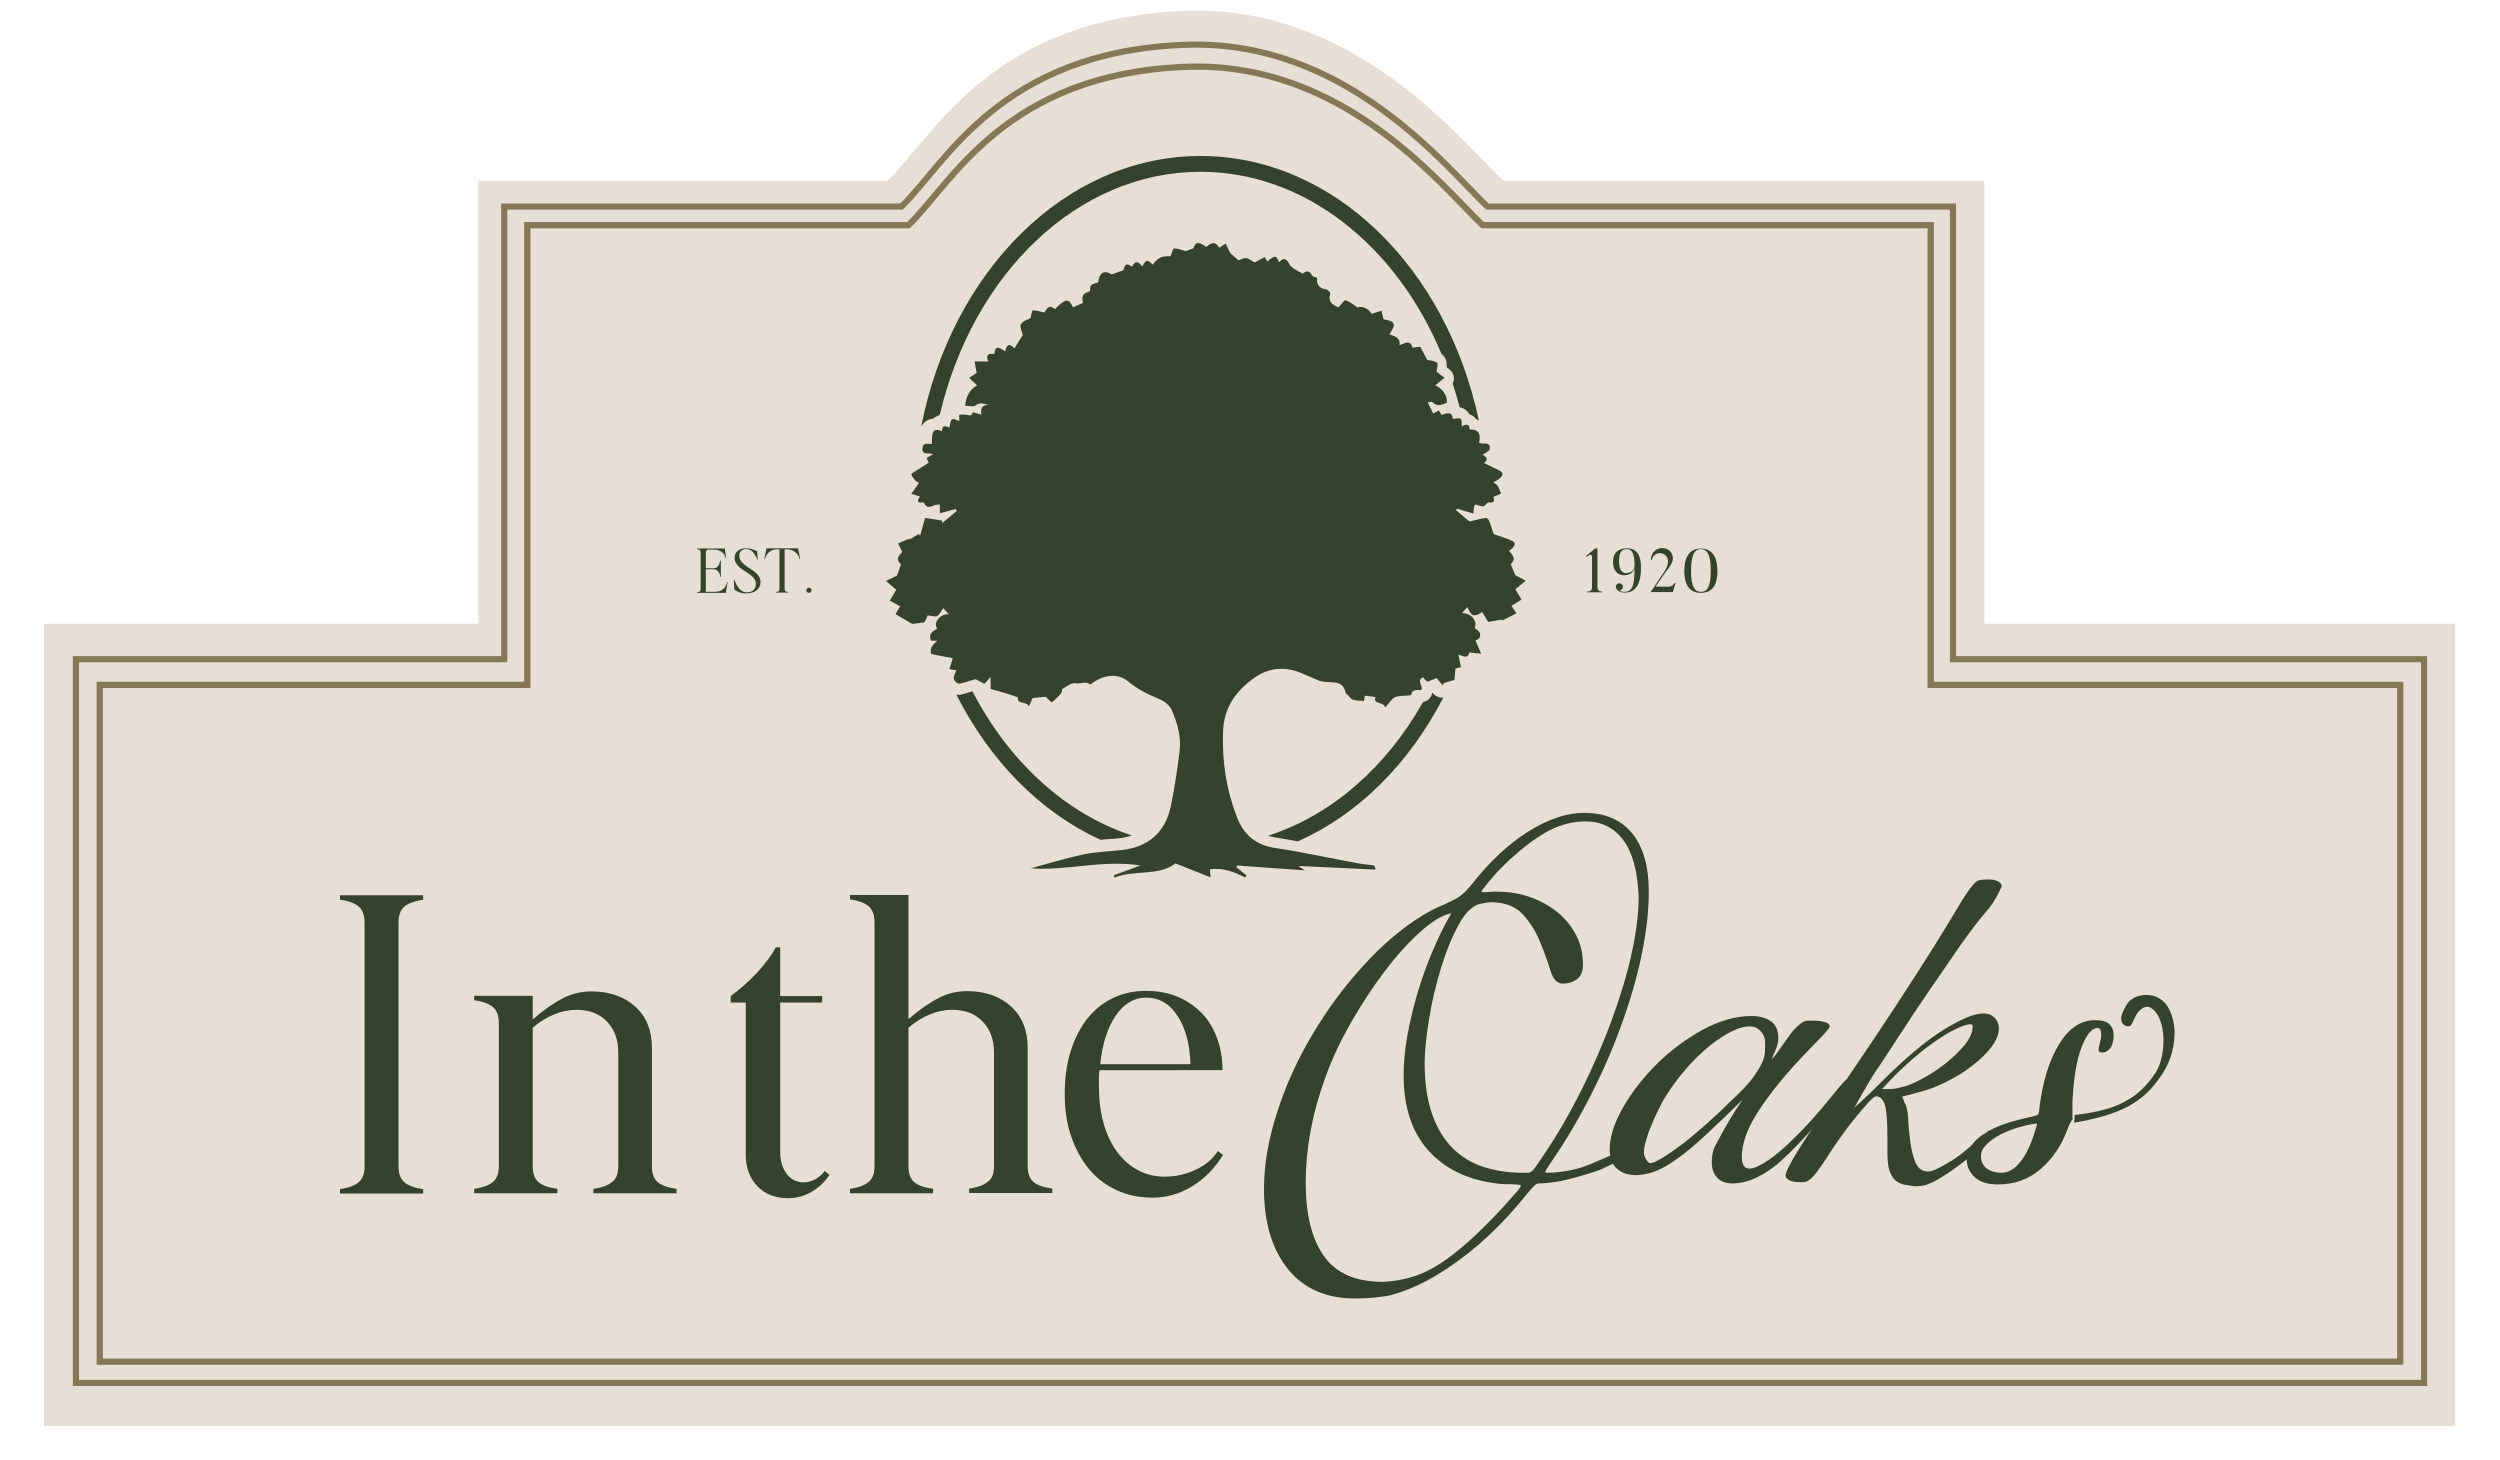 <?xml version="1.0" encoding="UTF-8"?> <!-- Generator: Adobe Illustrator 28.0.0, SVG Export Plug-In . SVG Version: 6.00 Build 0) --> <svg xmlns="http://www.w3.org/2000/svg" xmlns:xlink="http://www.w3.org/1999/xlink" version="1.1" id="Layer_1" x="0px" y="0px" viewBox="0 0 964.8 563.6" style="enable-background:new 0 0 964.8 563.6;" xml:space="preserve"> <style type="text/css"> .st0{clip-path:url(#SVGID_00000145051437589815583450000014467042197306504634_);} .st1{fill:#E7DFD5;} .st2{fill:none;stroke:#867757;stroke-width:2.425;stroke-miterlimit:10;} .st3{fill:none;stroke:#867757;stroke-width:2.378;stroke-miterlimit:10;} .st4{fill:#35422E;} </style> <g> <path class="st1" d="M765.8,240.7V69.8H580.2C563.9,54.5,523,1.6,457.1,4.2c-74.6,3-96.7,48.3-114.6,65.6H184.6v170.9H17v309.6 h930.5V240.7H765.8z"></path> <path class="st2" d="M745.1,264.3V86.9H572.2c-15.2-14.3-53.4-63.6-114.8-61.1c-69.5,2.8-90.1,45-106.8,61.1H203.5v177.4h-165 v261.2h887.8V264.3H745.1z"></path> <path class="st3" d="M753.7,254.4V79.7H574c-15.5-14.6-54.5-64.9-117.1-62.4c-71,2.8-92,46-109,62.4H194.6v174.7H29.3v279.3h906.2 V254.4H753.7z"></path> <g> <g> <path class="st4" d="M131.2,460.6v-1.7c3.5-0.5,6-1.5,7.4-2.8c1.4-1.3,2.1-3.3,2.1-5.9v-94.2c0-2.6-0.7-4.6-2.1-6 c-1.4-1.3-3.8-2.3-7.4-2.8v-1.7h32.1v1.7c-3.5,0.6-6,1.5-7.4,2.8c-1.4,1.3-2.1,3.3-2.1,6v94.2c0,2.6,0.7,4.6,2.1,5.9 c1.4,1.3,3.8,2.3,7.4,2.8v1.7H131.2z"></path> <path class="st4" d="M238.6,450.1v-44c0-5-1.5-8.9-4.4-11.9c-2.9-3-6.8-4.5-11.7-4.5c-2.9,0-5.8,0.6-8.7,1.8 c-2.9,1.2-5.6,2.9-8.2,5.1v53.6c0,2.6,0.7,4.6,2.1,5.9c1.4,1.3,3.8,2.2,7.4,2.7v1.7h-32.1v-1.7c3.5-0.5,6-1.5,7.4-2.8 c1.4-1.3,2.1-3.3,2.1-5.9v-55.4c0-2.6-0.7-4.6-2.1-5.9c-1.4-1.3-3.8-2.3-7.4-2.8v-1.7h22.6v9.1c4.5-3.9,8.5-6.6,11.9-8.3 c3.4-1.7,7-2.5,10.7-2.5c7,0,12.7,2,17,5.9s6.4,9.3,6.4,15.9v45.8c0,2.6,0.7,4.6,2.1,5.9c1.4,1.3,3.8,2.2,7.4,2.7v1.7h-32.1v-1.7 c3.5-0.5,6-1.5,7.4-2.8C237.9,454.8,238.6,452.8,238.6,450.1z"></path> <path class="st4" d="M320.1,453.4c-1.7,2.6-3.9,4.8-6.8,6.5c-2.9,1.7-5.9,2.5-9.1,2.5c-5,0-8.9-1.5-11.9-4.6 c-3-3.1-4.5-7.2-4.5-12.2v-58.7h-5.8v-2.5c3.9-2.9,7.4-6,10.5-9.4c3.1-3.4,5.4-6.6,6.9-9.4h1.7v18.8h16.2v2.5h-16.2v57.5 c0,3.5,0.8,6.4,2.5,8.6c1.7,2.2,3.9,3.3,6.6,3.3c1.4,0,2.9-0.4,4.4-1.2c1.5-0.8,2.7-1.9,3.7-3.2L320.1,453.4z"></path> <path class="st4" d="M383.6,450.1v-44c0-5-1.5-8.9-4.4-11.9c-2.9-3-6.8-4.5-11.7-4.5c-2.9,0-5.8,0.6-8.7,1.8 c-2.9,1.2-5.6,2.9-8.2,5.1v53.6c0,2.6,0.7,4.6,2.1,5.9c1.4,1.3,3.8,2.2,7.4,2.7v1.7h-32.1v-1.7c3.5-0.5,6-1.5,7.4-2.8 c1.4-1.3,2.1-3.3,2.1-5.9v-94.2c0-2.6-0.7-4.6-2.1-6c-1.4-1.3-3.8-2.3-7.4-2.8v-1.7h22.6v47.9c4.5-3.9,8.5-6.6,11.9-8.3 c3.4-1.7,7-2.5,10.7-2.5c7,0,12.7,2,17,5.9c4.3,4,6.4,9.3,6.4,15.9v45.8c0,2.6,0.7,4.6,2.1,5.9c1.4,1.3,3.8,2.2,7.4,2.7v1.7 h-32.1v-1.7c3.5-0.5,6-1.5,7.4-2.8C382.9,454.8,383.6,452.8,383.6,450.1z"></path> <path class="st4" d="M424.3,413.1c-0.1,1-0.2,2-0.2,3c0,1,0,2,0,3.1c0,5.3,0.6,10.1,1.8,14.3c1.2,4.2,2.9,7.9,5.2,11 c2.3,3.1,5,5.5,8.1,7.1c3.1,1.7,6.6,2.5,10.3,2.5c4.2,0,8.2-0.9,12-2.7c3.8-1.8,6.6-4.2,8.5-7.2l2,1.5 c-3.3,5.3-7.3,9.4-12.1,12.2c-4.7,2.9-9.8,4.3-15.2,4.3c-5.1,0-9.7-1-13.8-2.9c-4.1-1.9-7.7-4.6-10.6-8.1 c-2.9-3.5-5.2-7.7-6.9-12.6c-1.7-4.9-2.5-10.3-2.5-16.3s0.7-11.4,2.2-16.3c1.5-4.9,3.6-9.1,6.3-12.6c2.7-3.5,6-6.2,9.8-8.1 c3.9-1.9,8.2-2.9,12.9-2.9c4.5,0,8.6,0.7,12.2,2.2c3.6,1.5,6.7,3.6,9.3,6.2c2.6,2.6,4.6,5.8,6,9.6c1.4,3.7,2.2,7.9,2.2,12.6 H424.3z M459.4,410.6c-0.2-7.7-1.9-13.9-5-18.6c-3.1-4.7-7.1-7-12.1-7c-4.6,0-8.5,2.3-11.7,6.9c-3.1,4.6-5.2,10.8-6,18.8H459.4z"></path> </g> <g> <g> <path class="st4" d="M553.2,267.8l-0.3-0.4l-0.2,0.1c-0.1,0.2-0.1,0.5-0.2,0.7c-0.5,1.3-1.5,2.2-2.8,2.6 c-0.2,0.1-0.3,0.1-0.5,0.1c-14.2,25.1-35.2,43.7-59.8,51.6c1,0.4,2.2,0.6,3.4,0.8c2.7,0.4,5.3,0.9,8,1.4 c23.4-10.3,43.1-30.1,56.2-55.5C555.6,269.4,554.2,268.8,553.2,267.8z"></path> <path class="st4" d="M452.8,328.6c0.6,0,1.1,0.1,1.6,0.3l8.4,3.3c0.7-0.7,1.6-1.2,2.6-1.3c2.7-0.4,5.3-0.2,7.7,0.3 c0.9-1.2,2.4-1.9,3.9-1.8l6.9,0.5c-2.4-1.1-4.4-2.7-6.2-4.6c-4.7,0.8-9.5,1.3-14.4,1.3c-5,0-10-0.5-14.9-1.3c-2,2-4.3,3.6-7,4.8 c0,0,0,0,0,0c1.7,0.4,3.5,0.8,5.3,1.1c1.2-0.4,2.3-0.9,3.2-1.6C450.8,329,451.8,328.6,452.8,328.6z"></path> <path class="st4" d="M431.1,323.6c2.1-0.2,4-0.6,5.7-1.2c-25.7-8.4-47.5-28.6-61.5-55.6l-0.1,0c-1.4,0.4-2.8,0.9-4.1,1.2 c-0.7,0.2-1.3,0.2-2,0.1c12.9,25.5,32.4,45.4,55.6,56c1.1-0.1,2.2-0.2,3.2-0.3C428.9,323.8,430,323.7,431.1,323.6z"></path> <path class="st4" d="M357.9,162.2c0.8-0.4,1.6-0.6,2.4-0.7c0.3-0.3,0.6-0.5,0.9-0.7c0.4-0.2,0.8-0.4,1.2-0.5 c0.1-0.2,0.3-0.4,0.4-0.7c12.8-53.9,53-93.3,100.5-93.3c40.4,0,75.6,28.6,93,70.3c1.9,1.4,2.1,3.4,2,5c0,0.1,0,0.1,0.1,0.2 l1,0.8c1.1,0.8,1.7,2.1,1.7,3.5c0,0.7-0.2,1.3-0.5,1.9c1,3,1.9,6.1,2.7,9.2c0.9,0.1,1.8,0.5,2.6,1.2c0.5,0.5,0.9,1,1.2,1.5 c0.4,0.1,0.7,0.3,1.1,0.5c0.5,0.3,1,0.7,1.5,1.4c0.4,0.1,0.7,0.3,1,0.4c-12.4-58.6-55.8-102-107.4-102 c-52.2,0-96.1,44.6-107.8,104.5C356.2,163.4,357.1,162.6,357.9,162.2z"></path> </g> <path class="st4" d="M530.8,335.6c-9.7-0.5-19.4-0.9-29.7-1.4c1.1,0.8,1.7,1.2,2.5,1.7c-8.9-0.6-17.5-1.3-26.2-1.9 c-0.1,0.2-0.2,0.5-0.2,0.7c1.3,1.1,2.6,2.1,3.9,3.2c-0.2,0.2-0.4,0.5-0.6,0.7c-4.3-2.1-8.6-3.9-13.6-3.1c0.1,1.2,0.2,2.2,0.3,3.1 c-4.4-1.8-8.7-3.4-13.6-5.4c-6.4,5.1-15.7,2.3-23.5,5.5c-0.1-0.3-0.2-0.6-0.3-0.9c3.4-1.2,6.8-2.5,10.3-3.8 c-14.6-2.3-29.1,2.2-42.3,1.1c5.8-1.6,12.8-3.7,20-5.3c4.8-1,9.7-1.2,14.6-1.7c10.6-1,17.4-6.8,19.5-17.2 c1.4-6.8,2.4-13.7,3.3-20.6c0.8-5.8-0.8-11.3-3.1-16.5c-0.8-1.8-3.1-3.4-5.1-4.2c-4.2-1.7-8.1-3.7-11.6-6.6 c-4.1-3.4-9.8-2.7-14.6,1.2c-1.7-1.5-3.6-0.2-5.4-0.5c-2.3-0.4-3.7,1.4-5.5,2.2c-0.2,0.1,0,0.9-0.1,1.2c-0.4,0.6-0.9,1.2-1.5,1.8 c-0.7,0.7-1.4,1.3-2.4,2.2c-0.7-0.6-1.5-1.4-2.4-2.2c-1.5,0.1-3.2,0.3-5,0.5c-0.4,0.9-0.8,1.8-1.4,3.2c-1.1-2.2-4.6-0.5-4.3-3.5 c-1.8-0.6-3.4-1.2-5.1-1.7c-1.6-0.5-3.3-0.9-5.4-1.5c0-1,0-2.6,0-4.7c-1,1.2-1.6,1.9-2.4,2.7c-1.3-0.7-2.6-1.4-3.5-1.8 c-2.1,0.6-3.9,1.3-5.8,1.7c-1.2,0.3-2.8-1.3-2.5-2.5c0.2-0.9,0.6-1.7,1-2.6c-0.8-0.1-1.7-0.3-2.7-0.5c0.5-1.6,0.9-2.9,1.3-4.2 c-2.8-0.5-5.4-1-8.3-1.6c-0.8-2.1,0.6-3.6,2.3-5.1c-1,0-1.7-0.1-2.4-0.1c-1.2-2.6,0.7-3.6,2.4-4.6c-1.7-2,1-5.9,4.5-5.5 c-0.8-0.9-1.5-1.6-2.2-2.4c-0.7,1-1.3,2.4-2.3,3c-0.8,0.5-2.2-0.1-3.7-0.2c-0.1,0.2-0.3,0.8-0.6,1.5c-0.3,0.6-0.7,1.1-0.7,1.2 c-1.8,0.2-3.1,0.4-4.6,0.6c-1.9-1.1-4.1-2.4-6.5-3.8c0.6-1.1,1.3-2.2,1.8-3c-1.3-0.7-2.7-1.5-4-2.2c0.9-1.5,1.7-2.9,2.5-4.2 c-1.3-1.1-2.5-2.1-4-3.4c1.6-0.8,3.1-1.5,4.3-2.1c0.5-1.4,0.9-2.7,1.5-4.3c-1.7-1.8-1.7-2.4,0.5-4.8c-0.6-1.2-1.1-2.2-1.6-3.3 c1.2-0.5,2.3-1,3.5-1.5c0.4-0.2,1-0.1,1.4-0.3c1-0.5,2-1.2,3-1.8c0.2,0.2,0.4,0.4,0.6,0.6c0.6-2.1,1.2-4.3,1.9-6.8 c2.1,0.3,4.4,0.6,6.6,1c0,0.3,0,0.6,0.1,0.9c1.8-1.5,3.7-3.1,5.5-4.6c-0.1-0.3-0.2-0.6-0.3-0.8c-2,0.5-4,1.1-6.2,1.7 c0-1.1,0-2.1,0-3.4c-0.6,0.1-1.3,0-1.9,0.2c-1.6,0.7-3.1,1.5-4.2-0.8c-0.1-0.1-0.4-0.3-0.6-0.2c-2.8,0.3-1.5-1.2-1-2.3 c-1-0.3-1.9-0.6-3.3-1c1.1-1.6,2-2.9,3-4.3c-0.3-0.2-1-0.4-1.4-0.8c-0.6-0.7-1.3-1.5-1.6-2.4c-0.1-0.3,1.1-1,1.8-1.4 c1.5-1,3.1-2,4.9-3.1c-0.1-0.2-0.4-0.9-0.8-1.8c0.8-0.5,1.5-1,2.4-1.5c-1.4-0.8-4.2,0.6-4-2.3c0.2-2.5,2.3-1.5,3.6-1.7 c0.1-1.4,0-2.7,0.3-3.9c0.5-2,2-1.6,3.6-1c0.1-2.4,1.4-2.1,2.9-1.4c0.7-3.8,0.7-3.8,3.8-2.5c0-0.8,0-1.5,0-2.5c0.8,0,1.6,0,2.3,0 c1.1,0,2.5,1.1,2.9-0.9c1,0.3,2,0.5,3.3,0.9c-0.3-2.2,0.1-3.9,3.1-3.7c-1.9-0.2-3.5-1.4-5.4,0.2c-0.7,0.6-2.4,0.1-3.9,0.1 c0.3-3.7,1.8-6.3,4.6-7.9c-1.1-1-2.1-1.9-3.1-2.9c1-0.6,2-1.3,2.9-1.9c-0.2-1.3-0.5-2.9-0.8-4.4c1.7,0,3.4,0,5.3,0 c-1-2.2-0.2-3.3,2.3-2.9c0.5-2.9,1.1-3.1,4.2-1c0.5-1.9,1.1-3.7,3.6-1.2c1.2-1.9,2.3-3.7,3.2-5.1c-0.3-1.5-1.3-3.3-0.7-4.2 c0.7-1.2,2.5-1.6,3.7-2.4c0.3-1,0.5-2.9,0.9-2.9c1.4-0.1,2.8,0.5,4.4,0.8c0.9-1,1.6-3.5,4.1-1.3c4.2-4.2,5.3-4.3,7-0.7 c1.2-0.5,2.4-1.1,3.8-1.7c-0.3-1.8-0.5-3.7,2.1-4.2c0.3-0.1,0.8-0.6,0.7-0.8c-0.3-2.4,1.6-2.4,3.1-2.9c0.4-3.9,2.5-4.9,5.2-3.1 c1.5-0.5,2.8-1,4.5-1.6c0.8-2.6,1.1-2.8,3.4-1.4c1.2-2.6,2.5-1.9,3.9-0.1c1.7-2.7,1.7-2.8,4.1-0.7c1.9-2.7,3.6-3.4,6.8-3.2 c0.5-1.1,0.9-3,1.4-3c1.4-0.1,2.9,0.6,4.6,1c0.6-0.2,1.6-0.6,2.9-1.1c0.7-2.5,2-2.7,4.9-0.5c2.4-2,3.7-2,5,0.3 c0.7-0.4,1.4-0.9,2.5-1.6c0.7,1.4,1.3,2.7,1.8,3.7c1,0.9,1.9,1.7,3.2,2.8c0.6-0.2,1.8-1,2.9-0.9c1.1,0.1,2.1,1.1,3.3,1.7 c1.1-0.6,2.4-1.3,3.9-2.1c0.3,0.6,0.6,1.1,1,1.7c3-2.5,3.4-2.5,4.5,0.3c1.9-2.1,3-1.3,4.1,0.9c0.5,1,1.8,1.6,2.8,2.3 c0.6,0.4,1.4,0.7,2.3,1.2c1.2-1.1,2.6-1.4,3.6,0.8c0.2,0.4,1.2,0.5,1.9,0.8c-0.3,2.4,0.6,4.1,3.6,4.5c0.6,0.1,1.6,1.3,1.5,1.6 c-1.1,3.4,1.1,4.4,3.2,5.3c1-1.1,2.1-2.8,2.6-2.7c1.6,0.4,3,1.6,4.8,2.8c1.4-0.8,4.2,0.3,5.3,2.4c1.4-0.4,2.7-0.8,3.9-1.2 c0.2,1.1,0.4,2.1,0.7,3.3c4.6,0.8,5,1.8,2.3,5.8c1.9,0.8,4.3,1.1,3.9,4.2c2-0.6,4.2-2.4,5,1c1.2-0.2,2.2-0.3,3-0.4 c1,1.9,1.9,3.5,2.7,5.1c1,0.2,2.7,0.3,3.8,1.1c0.5,0.3-0.1,2.2-0.2,3.4c0.8,0.7,1.9,1.5,3.1,2.4c-1.2,0.9-2.4,1.9-3.6,2.9 c2.4,1.2,4.6,3.2,4.5,6.7c-1.8,0.7-3.7,1.8-5.6-0.2c-0.3-0.3-1.4,0-1.8,0.1c0.7,1.4,1.4,2.8,2.1,4.3c0.4-0.2,1.3-0.7,2.2-1.2 c0.4,0.6,0.7,1.1,1,1.7c1.8-0.4,4-1.8,4.4,1.6c3.4-0.6,3.5-0.5,3.4,2.8c1.5-0.7,3-1.3,3.1,1.3c3.1-0.3,4.5,1.5,3.6,5 c1.3,1,4.5-0.8,4.1,2.5c-0.1,0.8-1.7,1.5-2.7,2.2c1,0.6,2.7,1.6,0.5,3.2c2,1,3.9,1.9,5.8,2.8c2.3,1.1,1.3,2.3-0.1,3.4 c-0.6,0.5-1.3,0.8-2.1,1.2c0.6,0.5,1.4,0.9,1.8,1.6c0.5,0.8,0.8,1.9,1.2,2.8c-0.9,0.4-1.9,0.8-2.9,1.2c0.2,1.1,0.7,2.6-1.9,2.2 c-0.6-0.1-1.3,1.4-2,1.5c-1,0.1-2-0.5-3.1-0.7c-0.1,0-0.5,0.8-0.6,1.3c-0.1,0.7-0.1,1.4-0.2,2.2c-2.3-0.7-4.3-1.3-6.3-1.9 c-0.1,0.2-0.3,0.4-0.4,0.6c1.7,1.4,3.3,2.8,5,4.2c0.3,0.2,0.9,0,1.3-0.1c1.8-0.4,3.5-0.9,5.3-1.1c0.3-0.1,1,0.6,1.2,1.1 c0.7,1.8,1.2,3.7,1.7,5.1c2.7,1,5,1.6,7.1,2.6c1.7,0.8,1.3,2.2-1.1,3.9c2.3,2.8,2.3,3.2,0.6,5.2c0.6,1.4,1.2,2.7,1.8,4.2 c1,0.5,2.5,1.3,4,2.1c-1.4,1.2-2.6,2.2-4,3.3c0.7,1.2,1.5,2.5,2.4,4c-1.2,0.7-2.5,1.5-3.9,2.4c0.5,0.7,1.2,1.8,1.9,2.9 c-2,1-3.7,1.9-5.5,2.8c0-0.1,0-0.2,0-0.4c-1.6,0.3-3.2,0.5-5.4,0.9c-0.5-0.8-1.4-2.3-2.3-3.8c-3.1,2.1-4.2,1.7-5.7-1.9 c-0.7,0.7-1.3,1.4-2.1,2.3c2.7,0.1,4.5,1.3,5.2,3.8c0.1,0.5-0.1,1.1-0.2,2.1c0.9,0.6,2.7,1.5,1.8,3.6c-0.2,0.5-1.1,0.8-1.6,1.1 c0.6,1.3,1.3,2.9,2.2,5.1c-2.1-0.2-3.2-0.4-4.6-0.5c-0.5,2.9-2.5,1.1-4.2,0.9c0.4,1.7,0.7,3.1,1,4.8c-0.7,0.1-1.5,0.3-2.1,0.5 c-0.2,1.7-0.3,3.3-0.4,4.4c-1.7,0.5-2.9,0.8-4.1,1.2c-0.1,0.3-0.3,0.6-0.4,0.9c-0.7-0.8-1.4-1.6-2.4-2.8c-0.7,0.3-2,0.8-3.5,1.4 c-0.4-0.3-1-0.9-1.8-1.7c-2.5,1.4,0.1,3.2-0.5,4.8c-1.4,0.4-3.6-0.6-4,2c0,0.1-0.8,0.2-1.2,0.2c-1.7,0.2-3.6,0-5.1,0.7 c-1.4,0.7-2.3,2.4-3.7,3.9c-0.7-2.4-4.8-1-3.8-4c-1.4-0.2-2.7-0.4-4.1-0.5c0,0.3-0.1,1-0.3,2c-1.5-0.1-3,0-4.3-0.5 c-0.8-0.2-1.4-1.3-2.1-1.9c-0.2-0.2-0.7-0.4-0.7-0.7c-0.9-4.9-4.9-3.8-8.2-4.3c-0.8-0.1-1.7-0.2-2.5-0.6 c-2.2-0.9-4.3-1.9-6.5-2.8c-6.3-2.6-12.5-2-17.9,1.8c-7.1,5-11.9,11.4-12.2,20.8c-0.4,11.4,1.2,22.3,5.3,32.9 c2.7,7.1,7.4,11,15.1,12.1c10.7,1.6,21.3,4,31.9,5.9c2,0.4,4,0.5,6,0.8C530.8,335,530.8,335.3,530.8,335.6z"></path> </g> <g> <path class="st4" d="M799.8,429.6v-4.6c0.5-9.3,1.7-16.3,3.6-21.1c1.9-4.8,4-7.2,6.1-7.2c0.9,0,1.4,0.9,1.4,2.8 c0,0.8-0.2,1.7-0.5,2.9c-0.3,1.2-0.5,2.1-0.5,2.9c0,0.6,0.5,0.9,1.6,0.9c0.9,0,1.9-0.5,2.8-1.6c0.9-1.1,1.4-2.8,1.4-5.1 c0-1.7-0.5-3.1-1.6-4.2c-1.1-1.1-2.9-1.6-5.6-1.6c-5.6,0-10.2,3.2-14,9.5c-3.8,6.3-6.3,14.6-7.5,24.8c0,1.4-0.3,2.2-0.9,2.4 s-2.4,0.7-5.3,1.3c-5.2,1.2-9.5,2.7-13,4.6c-0.1,0-0.2,0-0.2-0.1c-0.3,0.3-0.6,0.5-0.9,0.8c-0.7,0.4-1.5,0.9-2.1,1.3 c-1.6,1.2-2.9,2.5-3.8,3.8c-0.8,0.7-1.6,1.4-2.4,2c-2.5,2.1-4.7,3.6-6.4,4.5c-3.7,2.3-6.3,3.5-7.9,3.5c-2.3,0-3.9-1.2-4.9-3.5 c-0.9-2.3-1.6-5-2-8.1c-0.4-3.1-0.7-6.1-0.8-8.9c-0.2-2.9-0.6-4.9-1.4-6.1l-0.9-2.3l5.3-1.4c3.9-0.9,7.7-2.3,11.5-4.2 c3.8-1.9,7.2-3.9,10.2-6.3c3-2.3,5.5-4.7,7.4-7.2c1.9-2.5,2.9-4.9,2.9-7.2c0-1.7-0.6-3.1-1.7-4.2c-1.2-1.1-2.5-1.6-4.1-1.6 c-3.6,0-8.7,2.1-15.5,6.3c-6.8,4.2-14.9,11-24.3,20.4c-2.6,2.6-4.7,4.7-6.3,6.1c-1.5,1.5-2.7,2.5-3.5,3.2 c-0.3,0.3-0.5,0.5-0.7,0.7c0.2-0.2,0.6-0.8,1.1-1.7c0.7-1.2,1.5-2.7,2.5-4.4c1-1.7,2-3.5,3.1-5.3c1.1-1.9,2.1-3.4,3-4.6 c1.9-2.8,4.6-7,8.2-12.5c3.6-5.6,7.5-11.4,11.6-17.4c4.1-6,8.1-11.8,11.9-17.3c3.9-5.5,7-9.5,9.3-12.2c1.7-1.9,3.2-3.9,4.4-6.1 c1.2-2.2,1.9-3.7,2.1-4.3c0-0.8-0.5-1.4-1.5-1.9c-1-0.5-2.1-0.7-3.4-0.7c-1.7,0-3,0.1-3.8,0.3c-0.9,0.2-1.9,1.1-3.1,2.7 c-1.2,1.5-2.9,4-4.9,7.4c-2,3.4-5,8.3-8.9,14.6c-3.9,6.3-9.2,14.5-15.6,24.3c-5.1,7.8-11.3,17-18.5,27.6c-0.7,0.7-1.6,1.6-2.8,3 c-3.6,4.5-7.1,8.7-10.5,12.5c-3.5,3.9-6.8,7.2-9.9,10.1c-3.1,2.9-5.9,5.1-8.5,6.7c-2.6,1.6-4.5,2.4-5.9,2.4c-2,0-3-1.5-3-4.7 c0-2.3,0.5-4.8,1.4-7.6c0.9-2.7,2.4-5.7,4.5-9.1c2.1-3.3,4.8-7.1,8.2-11.3c3.4-4.2,7.6-8.9,12.8-14.2c2-2,3.7-3.8,5-5.2 c1.3-1.5,2-2.4,2-2.7c0-0.8-0.6-1.4-1.7-1.7s-2.4-0.6-3.8-0.6c-1.1,0-2,0-2.8,0c-0.8,0-1.5,0.2-2.3,0.7c-0.8,0.5-1.7,1.3-2.8,2.4 c-1.1,1.2-2.5,3-4.2,5.5c-2.8,4-4.3,6.1-4.6,6.1c0-0.3,0.4-1.4,1.2-3.1c0.8-1.8,1.2-3.4,1.2-4.8c0-3.1-1-5.3-2.9-6.6 c-1.9-1.3-4.4-2-7.5-2c-6,0-12.3,1.8-18.8,5.3c-6.5,3.6-12.4,8-17.7,13.2c-5.3,5.3-9.7,10.9-13.1,16.9c-3.4,6-5.1,11.4-5.1,16.2 c0,0.8,0.1,1.6,0.2,2.3c-4.3,1.9-9.2,4-11.6,4.7c-4.6,1.3-8.9,1.9-12.9,1.9c-0.4,0-0.5-0.2-0.5-0.5c0-0.3,0.9-1.7,2.6-4.2 c5.4-7.8,10.3-16.2,14.9-25.2c4.6-9,8.6-18.1,11.9-27.4c3.4-9.3,6-18.3,7.8-27.1c1.8-8.8,2.7-16.9,2.7-24.1 c0-9.9-2.2-17.4-6.5-22.6c-4.3-5.2-10.5-7.8-18.4-7.8c-6.6,0-13.7,2.3-21.3,7c-7.6,4.7-15.1,11.6-22.3,20.8 c-1.4,1.7-2.6,3-3.8,3.9c-1.1,0.9-2.4,1.6-3.8,2.3c-1.4,0.7-3,1.4-4.8,2.2c-1.8,0.8-4,1.9-6.6,3.5c-7.8,4.8-15.4,11.3-22.7,19.3 c-7.4,8.1-13.9,16.9-19.6,26.5c-5.7,9.6-10.3,19.6-13.6,30c-3.4,10.4-5.1,20.3-5.1,29.6c0,13,3.1,23.3,9.2,30.9 c6.1,7.6,14.8,11.4,25.8,11.4c2.8,0,5.5-0.1,8.2-0.4c2.7-0.3,5-0.6,6.9-1.2c8.3-2.4,17-7,26-13.8c9-6.7,17.2-14.8,24.7-24.1 c1.7-2.1,2.9-3.4,3.5-4c0.6-0.6,1.3-0.9,2-0.9c1.7,0,3.8-0.2,6.4-0.6c2.5-0.4,5.1-1,7.9-1.8c2.8-0.8,5.5-1.6,8.2-2.5 c0.9-0.3,3.4-1.5,5.9-2.7c0.4,0.7,0.9,1.4,1.5,1.9c1.9,1.7,4.3,2.5,7.4,2.5c2.3,0,4.7-0.5,7.2-1.4c2.5-0.9,5.3-2.5,8.5-4.8 c3.2-2.2,6.9-5.3,11.2-9.3c4-3.7,8.8-8.3,14.3-13.7c-0.3,0.4-0.7,1-1.2,1.7c-1.3,1.9-2.7,4.1-4.1,6.5c-1.4,2.4-2.7,4.7-3.8,6.8 c-1.2,2.2-1.8,3.4-2,3.7c-0.6,1.9-0.9,3.7-0.9,5.6c0,2.3,0.7,4.3,2,5.8s3.3,2.3,5.9,2.3c3.4,0,6.8-0.9,10.1-2.6 c3.3-1.7,6.6-4,9.7-7c3.2-2.9,6.3-6.2,9.5-9.7c0.6-0.6,1.1-1.3,1.6-1.9c-2.3,3.5-4.3,6.5-5.8,9c-3,4.9-4.5,8-4.5,9.2 c0,0.7,0.5,1.3,1.5,1.8c1,0.4,2.1,0.7,3.4,0.7h2.1c0.6,0,1.3-0.3,2.1-0.8c0.8-0.5,1.7-1.5,2.8-2.9c1.1-1.4,2.5-3.4,4.2-6 c1.5-2.5,3.3-5.1,5.3-7.9c2-2.8,3.9-5.3,5.8-7.6c1.9-2.3,3.5-4.2,4.9-5.7c1.4-1.5,2.3-2.2,2.8-2.2c1.5,0,2.7,1.1,3.4,3.2 c0.7,2.2,1,6.6,1,13.4v5.3c0,3.1,0.3,5.4,0.9,7.1c0.6,1.6,1.4,2.8,2.4,3.6s2.1,1.3,3.4,1.5c1.2,0.2,2.5,0.4,3.7,0.6 c1.1,0,2.2-0.1,3.2-0.2c1.1-0.2,2.5-0.7,4.3-1.6c1.8-0.9,4.1-2.3,6.8-4.2c1.7-1.1,3.7-2.6,5.9-4.4c0,2.6,1,4.9,3,6.8 c2,1.9,5,2.9,9,2.9c6.5,0,12-2,16.6-6c4.6-4,7.9-9,10.1-14.8c0.5-1.4,0.9-2.4,1.3-3c0.3-0.5,0.6-1.2,1-1.5 C799.7,431.3,799.8,430.5,799.8,429.6L799.8,429.6z M585.6,459.7c-1,1-2.1,2.3-3.5,3.9c-1.4,1.6-2.9,3.2-4.4,4.8 c-1.6,1.6-3,3.2-4.4,4.5c-7.4,7.4-14.1,12.9-19.9,16.2c-5.8,3.4-12.3,5.2-19.6,5.6c-10.6,0-18.2-3.3-22.9-10 c-4.7-6.7-7-16.1-7-28.4c0-6.2,0.6-12.9,1.9-19.9c1.3-7,3.3-14.2,6.1-21.7c2.4-6.6,5.6-13.3,9.6-20.3c4-6.9,8.2-13.4,12.7-19.3 c4.5-6,9-11,13.6-15.2c4.6-4.2,8.7-6.7,12.3-7.5c-2.6,4.5-5,9.4-7.3,14.8c-2.3,5.4-4.2,10.8-5.8,16.2c-1.6,5.5-2.9,10.9-3.9,16.4 c-1,5.5-1.4,10.6-1.4,15.4c0,12.6,3.5,22.6,10.4,29.7c6.9,7.2,16.4,11.2,28.3,12.1c1.9,0,3.5,0,4.7,0.1c1.2,0.1,1.8,0.2,1.8,0.4 C587,457.9,586.5,458.6,585.6,459.7z M592.6,450.3c-0.6,0.9-1.1,1.5-1.6,1.8c-0.4,0.4-0.9,0.5-1.4,0.5h-1.8 c-5.4,0-10.4-0.7-15.1-2.2c-4.7-1.5-8.7-3.9-12.1-7.3c-3.4-3.4-6-7.7-7.9-13.1c-1.9-5.4-2.9-11.9-2.9-19.7c0-4.5,0.6-10.2,1.7-17 c1.1-6.8,2.7-13.5,4.7-20c2-6.5,4.3-12.1,7-16.9c2.7-4.8,5.6-7.3,8.7-7.7c1.4-0.3,2.5-0.5,3.4-0.5c5.5,0,9.7,1.6,12.6,4.9 c2.9,3.3,5.1,6.9,6.6,10.8c1.6,3.9,2.9,7.5,3.9,10.8c1,3.3,2.6,4.9,4.7,4.9c2.2,0,4.1-0.6,5.6-1.8c1.5-1.2,2.2-3,2.2-5.5 c0-4.5-1-8.5-2.9-11.9c-1.9-3.5-4.4-6.4-7.5-8.8c-3.1-2.4-6.7-4.3-10.6-5.6c-4-1.3-8.1-1.9-12.2-1.9c-0.9,0-1.7,0-2.6,0.1 c-0.9,0.1-1.6,0.1-2.3,0.1s-1-0.1-1-0.3c0-0.2,0.4-0.8,1.3-1.9c0.9-1.1,2-2.4,3.2-3.9c1.3-1.5,2.7-2.9,4.2-4.4 c1.5-1.5,2.7-2.6,3.8-3.5c4.8-4.3,9.4-7.6,13.8-9.9c4.3-2.2,8.9-3.4,13.8-3.4c6.1,0,10.9,2.4,14.5,7.1c3.6,4.8,5.6,12.1,6,21.9 c0,6.4-0.9,13.7-2.7,21.9c-1.8,8.2-4.4,16.8-7.7,25.8c-3.3,9-7.2,18-11.7,27c-4.5,9-9.4,17.5-14.8,25.4 C594.1,448.2,593.2,449.5,592.6,450.3z M668.6,424.3c-3.4,3.4-6.8,6.6-10.2,9.6c-3.4,3-6.5,5.6-9.4,7.8c-2.9,2.2-5.4,3.9-7.5,5.2 c-2.2,1.3-3.7,2-4.6,2c-0.5,0-1-0.5-1.6-1.4s-0.9-1.9-0.9-2.8c0-0.9,0.2-2.3,0.7-4.1c0.5-1.8,1.1-3.7,2-5.8 c0.8-2.1,1.8-4.2,2.8-6.3c1-2.1,2-4,3.1-5.7c2.5-3.9,5.2-7.5,8.1-10.8c2.9-3.3,5.9-6.1,8.8-8.5c2.9-2.3,5.7-4.1,8.3-5.4 c2.6-1.3,4.9-2,7-2c1.7,0,3.1,0.6,4.3,1.9c1.2,1.2,1.7,2.8,1.7,4.6c0,1.1,0,2.3-0.1,3.6c-0.1,1.3-0.5,2.8-1.3,4.4 c-0.8,1.6-2,3.6-3.7,5.8C674.3,418.7,671.9,421.3,668.6,424.3z M714.8,428.3c-0.1,0.1,0,0,0.3-0.3c0,0,0.1,0,0.1-0.1 C715.1,428.1,714.9,428.2,714.8,428.3z M730.6,420.2c-1.2,0.1-2,0.1-2.4,0.1h-1.9l3-3.2c2.6-2.8,5.4-5.4,8.2-7.9 c2.9-2.5,5.6-4.7,8.3-6.6c2.7-1.9,5.3-3.6,7.8-4.9c2.5-1.3,4.6-2.1,6.3-2.4h0.5c0.6,0,0.9,0.2,0.9,0.7c0,2.3-1.1,4.8-3.2,7.4 c-2.2,2.6-4.8,5.1-7.8,7.4c-3,2.3-6.1,4.3-9.2,5.9c-3.1,1.6-5.6,2.6-7.4,2.9C732.8,419.9,731.8,420.1,730.6,420.2z M785.9,434.7 c-0.3,0.9-0.5,1.7-0.7,2.3c-1.5,4.9-3.4,8.8-5.6,11.5c-2.2,2.7-4.6,4.1-7.2,4.1c-2.2,0-4-0.5-5.6-1.6c-1.5-1.1-2.3-2.7-2.3-4.9 c0-1.5,0.7-3,2.2-4.5c1.5-1.5,3.3-2.7,5.4-3.8c2.2-1.1,4.4-2,6.8-2.7c2.4-0.7,4.6-1.2,6.6-1.5h0.5 C786.2,433.8,786.1,434.2,785.9,434.7z"></path> <path class="st4" d="M837.4,390.1c-0.9-2.1-2.3-3.7-3.9-4.7c-1.1-0.7-2.2-1.1-3.4-1.3c-1.2-0.2-2.4-0.2-3.6,0 c-1.2,0.2-2.3,0.6-3.3,1.2c-1,0.6-1.9,1.4-2.5,2.5c-1.4,2.2-2.1,4-2.1,5.2c0,1.2,0.4,2.1,1.2,2.6c0.6,0.4,1.1,0.5,1.6,0.5 c0.5-0.1,0.9-0.3,1.1-0.6c0.3-0.4,0.6-1.1,1-2c0.4-0.9,0.8-1.7,1.2-2.3c0.6-1,1.5-1.7,2.5-2.3c1-0.5,2-0.5,2.8,0 c1.6,1,2.8,2.6,3.6,4.7c0.8,2.1,1.2,4.4,1.3,6.8c0.1,2.4-0.1,4.8-0.6,7.3c-0.5,2.4-1.3,4.5-2.3,6.1c-1.7,2.6-3.5,4.8-5.5,6.7 c-2,1.9-4.3,3.5-7,4.9c-2.6,1.4-5.7,2.5-9.3,3.3c-2.8,0.7-6.1,1.2-9.6,1.6c0.1,1,0,2-0.2,3c4-0.7,7.6-1.5,10.8-2.4 c3.7-1,6.9-2.3,9.7-3.7c2.8-1.5,5.3-3.2,7.5-5.3c2.2-2,4.2-4.6,6.2-7.6c1.7-2.7,3-5.6,3.7-8.5c0.7-2.9,1-5.7,0.9-8.4 C838.9,394.5,838.4,392.1,837.4,390.1z"></path> </g> <g> <path class="st4" d="M272.4,219.3h3.1c0.7,0,1.2-0.3,1.6-0.8c0.4-0.5,0.7-1.3,0.9-2.2h0.2v6.4H278c-0.1-1-0.4-1.7-0.9-2.2 c-0.4-0.5-1-0.8-1.6-0.8h-3.1v8.7h3.3c1.4,0,2.5-0.3,3.3-1c0.8-0.7,1.4-1.6,1.6-2.8h0.2l-0.7,4.2H269v-0.2 c0.5-0.1,0.9-0.2,1.1-0.4c0.2-0.2,0.3-0.5,0.3-0.9v-14.1c0-0.4-0.1-0.7-0.3-0.9c-0.2-0.2-0.6-0.3-1.1-0.4v-0.2h10.7l0.5,3.6H280 c-0.2-1-0.7-1.7-1.5-2.3c-0.8-0.6-1.8-0.9-2.9-0.9h-2c-0.4,0-0.7,0.1-0.9,0.3c-0.2,0.2-0.3,0.5-0.3,0.9V219.3z"></path> <path class="st4" d="M283.4,227.6l-0.2-3.9h0.2c0.5,1.5,1.2,2.7,2,3.6c0.8,0.9,1.8,1.3,2.9,1.3c1,0,1.9-0.3,2.5-0.9 c0.6-0.6,0.9-1.4,0.9-2.4c0-0.7-0.2-1.3-0.6-1.9c-0.4-0.6-0.9-1.1-1.5-1.5c-0.6-0.5-1.3-0.9-2-1.4c-0.7-0.5-1.4-0.9-2-1.4 c-0.6-0.5-1.1-1.1-1.5-1.7c-0.4-0.6-0.6-1.3-0.6-2.1c0-1.1,0.4-2,1.2-2.7c0.8-0.7,1.9-1,3.3-1c0.7,0,1.4,0.1,2.1,0.3 s1.5,0.5,2.1,0.8l0.2,3.2h-0.2c-0.4-1.2-1-2.1-1.7-2.9c-0.7-0.7-1.5-1.1-2.5-1.1c-0.8,0-1.5,0.2-2,0.7c-0.5,0.5-0.7,1.1-0.7,1.9 c0,0.7,0.2,1.3,0.6,1.9c0.4,0.6,0.9,1.1,1.5,1.6c0.6,0.5,1.3,1,2,1.4c0.7,0.4,1.4,0.9,2,1.4c0.6,0.5,1.1,1.1,1.5,1.7 c0.4,0.6,0.6,1.3,0.6,2.1c0,0.7-0.1,1.3-0.4,1.8c-0.3,0.6-0.6,1-1.1,1.4c-0.5,0.4-1.1,0.7-1.8,0.9c-0.7,0.2-1.4,0.3-2.3,0.3 c-0.8,0-1.6-0.1-2.5-0.4C284.7,228.3,284,228,283.4,227.6z"></path> <path class="st4" d="M295.2,215.8H295l0.8-4.2H308l0.8,4.2h-0.2c-0.3-1.2-0.9-2.2-1.8-2.8c-0.8-0.6-1.9-1-3.1-1h-0.9v15.2 c0,0.4,0.1,0.7,0.3,0.9c0.2,0.2,0.6,0.3,1.1,0.4v0.2h-4.8v-0.2c0.5-0.1,0.9-0.2,1.1-0.4c0.2-0.2,0.3-0.5,0.3-0.9V212H300 c-1.2,0-2.3,0.3-3.1,1C296.1,213.6,295.6,214.5,295.2,215.8z"></path> <path class="st4" d="M311.2,227.8c0-0.3,0.1-0.5,0.3-0.7c0.2-0.2,0.4-0.3,0.7-0.3c0.3,0,0.5,0.1,0.7,0.3c0.2,0.2,0.3,0.4,0.3,0.7 c0,0.3-0.1,0.5-0.3,0.7c-0.2,0.2-0.4,0.3-0.7,0.3c-0.3,0-0.5-0.1-0.7-0.3C311.3,228.3,311.2,228.1,311.2,227.8z"></path> </g> <g> <path class="st4" d="M618.3,228.6h-5.8v-0.3c1,0,1.9-0.1,1.9-1.9v-11.3c0-1.7-1.3-0.9-2.2-0.2l-0.2-0.3l3.7-3h0.8v14.8 c0,1.8,1,1.9,1.8,1.9V228.6z"></path> <path class="st4" d="M627.8,211.6c4,0,5.5,2.8,5.5,7.5c0,6-1.9,9.6-6.2,9.6c-2.6,0-3.2-1.3-3.4-1.7c-0.2-0.4-0.2-1,0.2-1.4 c0.5-0.6,1.3-0.7,1.9-0.2c0.6,0.4,0.7,1.3,0.2,1.9c-0.2,0.3-0.5,0.5-0.9,0.5c-0.2,0,0.4,0.6,1.6,0.6c3,0.1,4.1-1.9,4.1-9.1 c-0.7,1.9-2.1,2.7-3.9,2.7c-3.4,0-4.4-2.7-4.4-5.1C622.4,213.4,624.5,211.6,627.8,211.6z M627.5,221.2c1.9,0,3.3-1.3,3.3-2.8 c0-4.7-0.9-6.5-3-6.5c-1.8,0-3,1.1-3,4.6C624.8,220.1,626.2,221.2,627.5,221.2z"></path> <path class="st4" d="M646.6,225.1l-1,3.4H637l5.3-7.9c4.8-7.2-3.9-9.4-4.8-4.5l-0.4-0.1c0.3-4.6,4.4-4.5,4.4-4.5 c2.4,0,4.1,1.8,4.1,4c0,1.6-1,2.9-2.9,5.4c-1.1,1.5-3.8,5.5-3.8,5.5h5.1c0.8,0,1.7-0.4,2.2-1.4H646.6z"></path> <path class="st4" d="M656.4,228.8c-5.2,0-6.4-4.4-6.4-8.4c0-4.1,1.2-8.7,6.4-8.7c5.2,0,6.4,4.6,6.4,8.7 C662.8,224.4,661.7,228.8,656.4,228.8z M656.4,211.9c-2.1,0-3.8,1.7-3.8,8.4c0,6.7,1.8,8.1,3.8,8.1c2.2,0,3.8-1.4,3.8-8.1 C660.3,213.6,658.5,211.9,656.4,211.9z"></path> </g> </g> </g> </svg> 